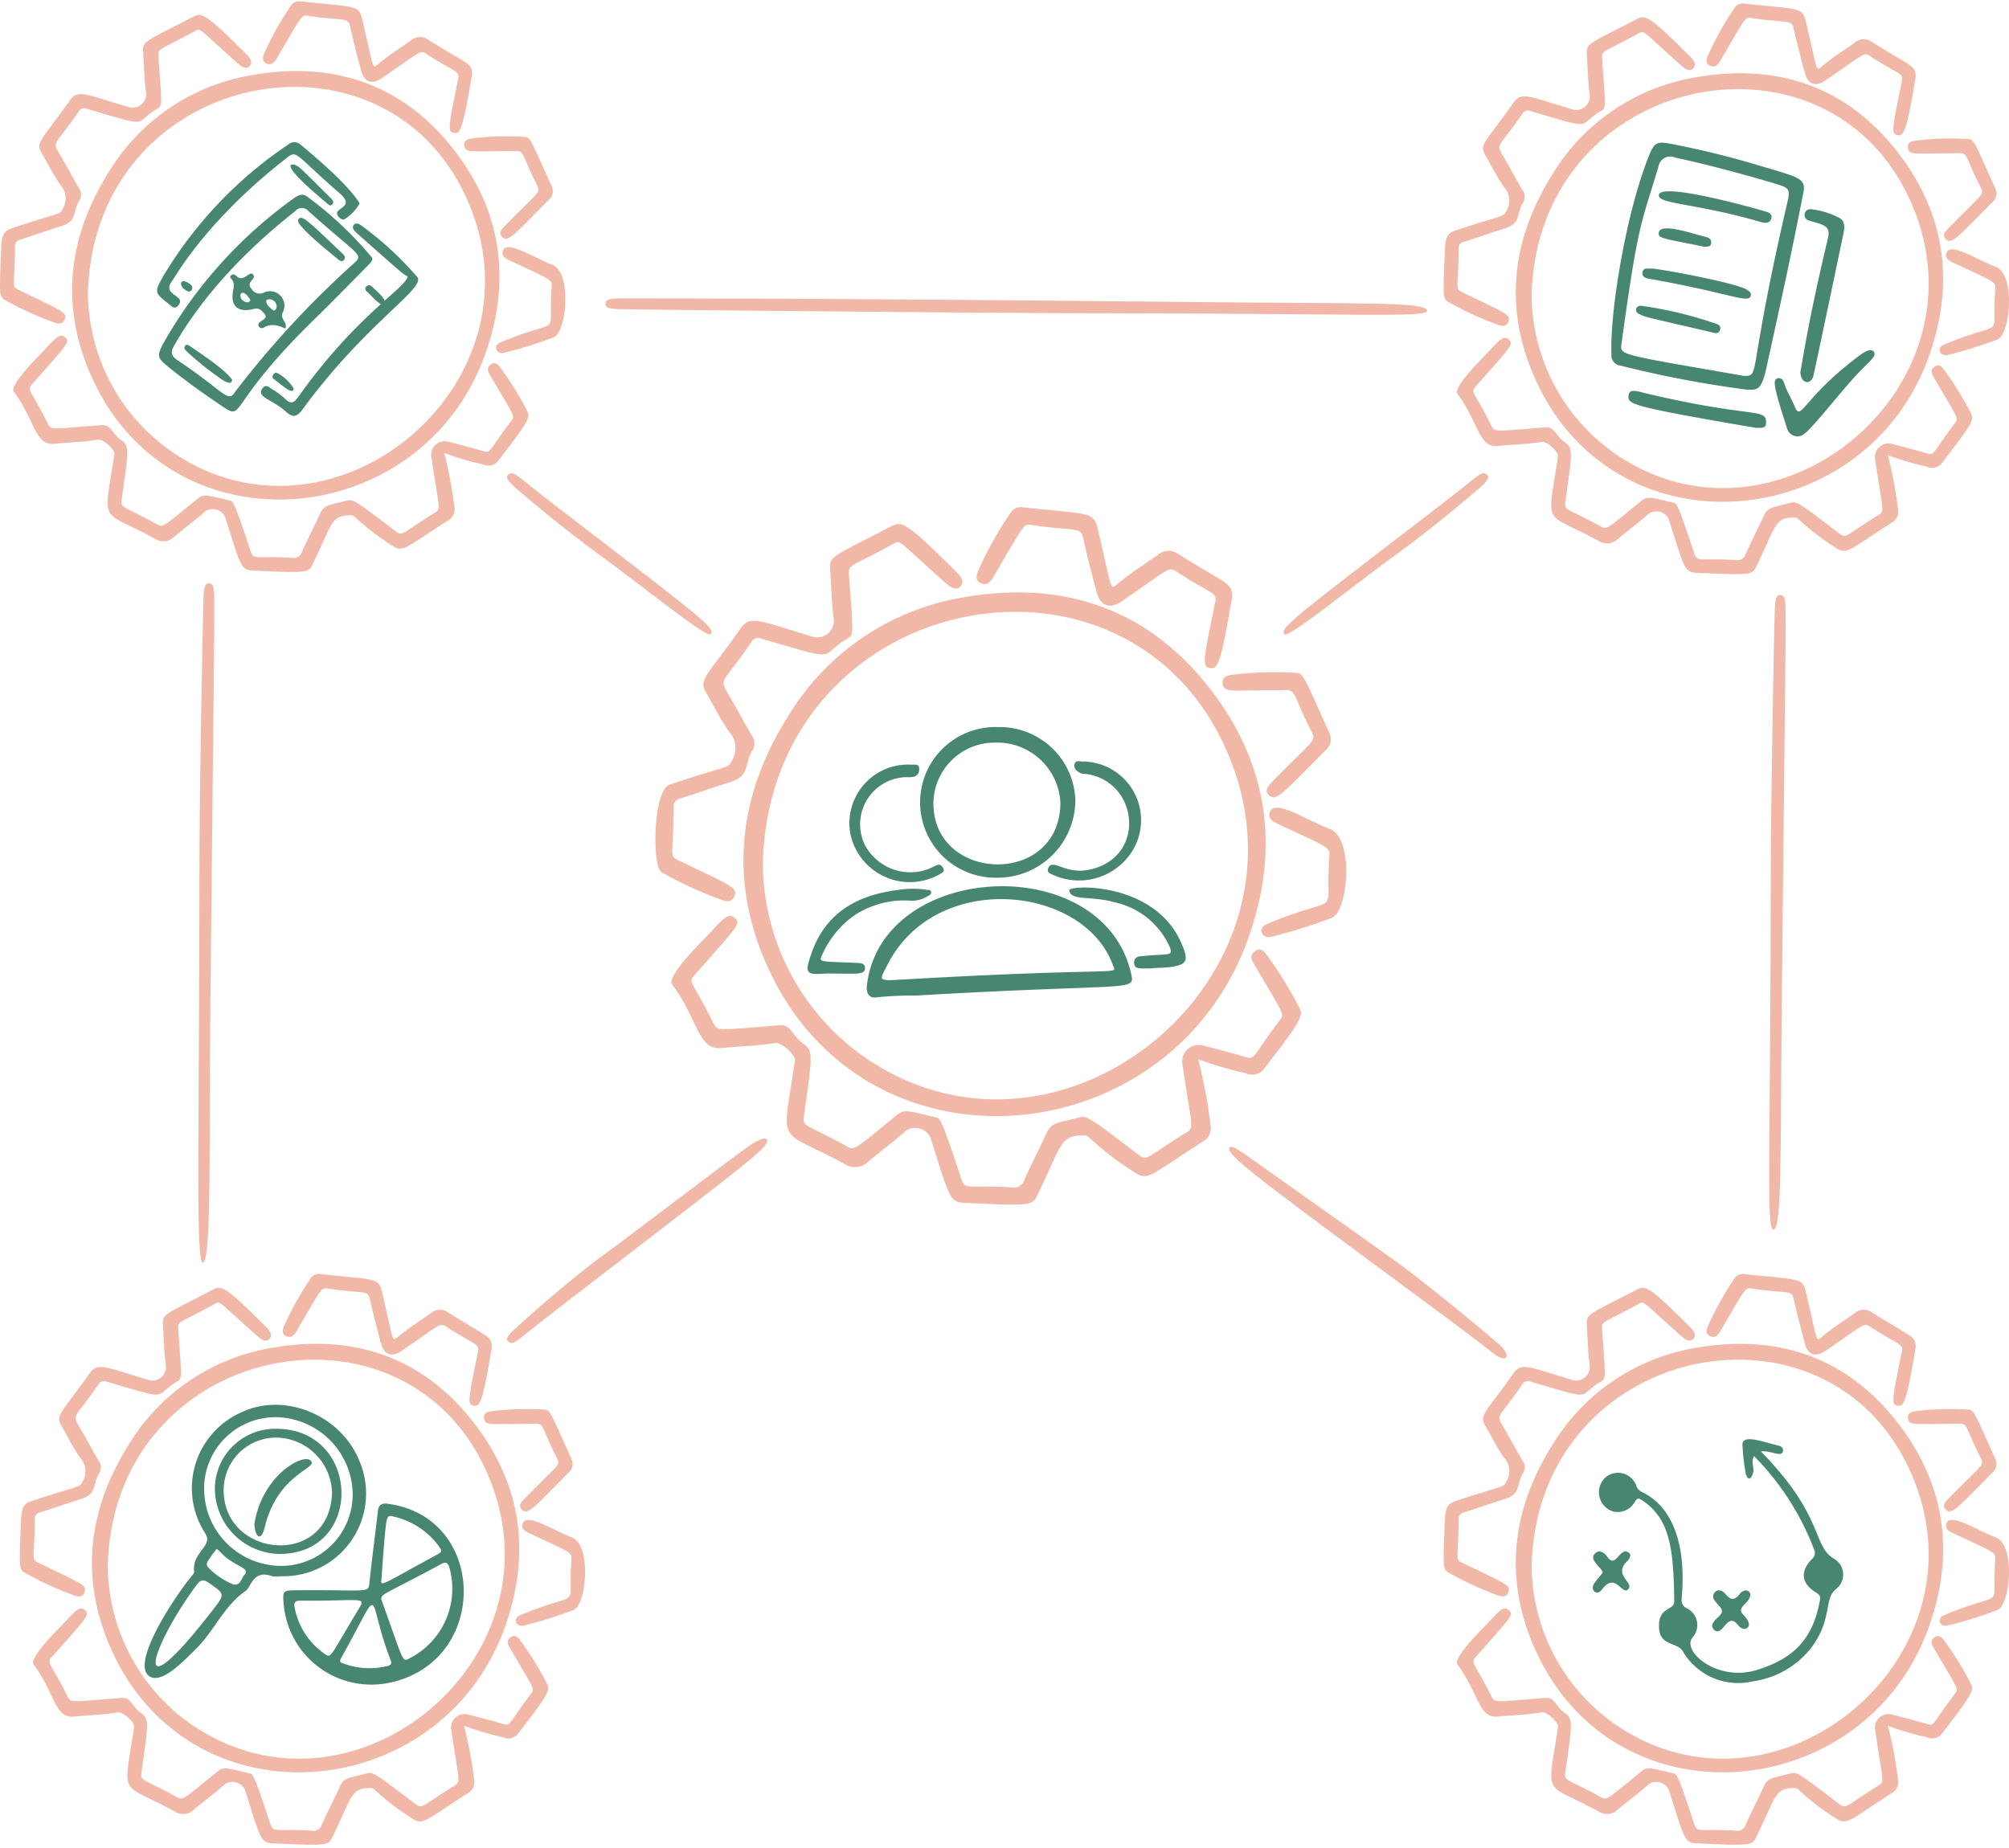 <svg xmlns="http://www.w3.org/2000/svg" width="500" height="460" fill="none" viewBox="0 0 500 460"><path fill="#F1B8A7" d="M382.167 94.52c-7.921-17.504-6.053-34.69 4.031-50.85a51.54 51.54 0 0 1 35.807-24.417c21.217-3.737 38.982 2.833 51.689 20.509 10.832 15.062 12.56 31.764 6.287 49.158-15.852 43.933-77.818 49.78-97.814 5.6Zm-.976-21.02a48.54 48.54 0 0 0 5.584 22.227 48.542 48.542 0 0 0 15.162 17.184c39.309 27.139 91.312-14.865 74.976-59.308-18.697-50.858-94.275-36.922-95.722 19.897Z"/><path fill="#F1B8A7" d="M469.847 113.303a98.785 98.785 0 0 1 2.505 13.276 3.116 3.116 0 0 1-1.465 3.466c-10.942 6.979-11.234 8.25-14.171 6.186a60.772 60.772 0 0 1-8.999-6.91c-.603-.621-1.227-.526-2.05-.466-3.992.264-3.892 2.579-8.597 12.239-.985 2.019-1.371 2.121-14.971 1.471-3.008-.142-3.021-1.636-6.81-13.42a3.453 3.453 0 0 0-2.132-1.727 3.464 3.464 0 0 0-2.718.361c-2.481 2.261-5.213 4.211-7.768 6.368a3.814 3.814 0 0 1-4.818.503c-13.865-7.631-12.823-2.839-10.097-21.052.176-1.171-2.839-3.826-4.024-3.621-3.605.624-7.262.666-10.886 1.04-4.908.505-4.737-5.753-10.11-12.952-1.132-1.516 5.329-8.029 6.392-9.118 3.684-3.782 4.942-5.81 6.41-4.39 1.182 1.145.789 1.437-8.197 11.55-1.508 1.697-.408 1.255 3.821 9.852.818 1.663.789 1.434 13.294.418 2.66-.215 2.524 1.995 4.966 3.706 2.144 1.502 1.905 2.439.155 14.844-.311 2.189.387 1.5 8.81 6.126 1.561.855 1.387.7 9.947-6.237 1.718-1.395 2.005-1.1 8.065.308.979.229 1.14.158 5.263 12.631.79 2.355 1.498 1.071 10.263 1.658a2.197 2.197 0 0 0 2.542-1.511c1.44-3.218 3.074-6.349 4.534-9.557.979-2.15 2.14-2.024 6.679-3.189 1.502-.387 1.921-.135 12.007 7.578 1.874 1.432 1.519.603 9.85-4.56 1.56-.966 1.081-.737-.805-13.534a3.396 3.396 0 0 1 4.434-4.057 237.84 237.84 0 0 1 8.512 2.294c1.813.526 1.232-.116 6.842-7.531 1.011-1.337.834-.974-5.208-11.355-.581-1-.992-1.984.216-2.758 1.208-.773 1.879.232 2.458 1a82.207 82.207 0 0 1 6.531 10.61c.835 1.542.437 2.569-7.41 12.655a3.128 3.128 0 0 1-3.597.653 72.95 72.95 0 0 1-9.663-2.848ZM359.673 61.105c.197-2.168.718-3.126 2.584-3.742 12.584-4.163 11.842-3.202 12.76-5.026a4.977 4.977 0 0 0-.673-5.745c-1.782-2.457-3.108-5.262-4.65-7.894-1.621-2.77-.103-3.094 7.005-13.157 1.952-2.766 3.755-1.579 14.836 1.753a3.401 3.401 0 0 0 4.147-3.445c-.489-3.445-.526-6.915-.763-10.376-.187-2.76.7-2.613 12.565-8.786 2.074-1.08 3.205-.527 13.052 9.284.94.934 1.8 2.02.9 3.018-1.113 1.226-2.597-.324-3.981-1.555-8.634-7.679-8.202-7.932-9.602-7.158-8.6 4.752-9.279 4.158-9.129 6.263.892 12.444 1.029 12.292-.331 13.107-6.2 3.726-1.019 4.821-17.492 0a1.555 1.555 0 0 0-2.05.703c-5.313 7.834-6.578 7.442-5.086 9.928 1.773 2.977 3.397 6.053 5.142 9.04a2.717 2.717 0 0 1 .149 3.102c-1.81 3-.371 5.147-4.578 6.45-3.371 1.052-6.695 2.24-10.055 3.307a1.678 1.678 0 0 0-1.411 1.858c0 9.613-1.01 9.779.879 10.692 11.102 5.355 12.224 5.584 11.481 7.434-.513 1.284-1.628.99-2.576.687a81.37 81.37 0 0 1-12.16-5.59c-1.068-.55-1.316-1.25-1.334-3.281-.039-2.829.295-10.029.371-10.87ZM476.783 19.049c-2.244 13.533-2.934 14.873-4.473 14.591-1.579-.287-1.579-.884 1.016-13.355.452-2.184-.732-1.623-7.879-6.302-1.703-1.116-1.453-.51-11.231 6.092-2.384 1.608-4.26.924-5.021-1.902-.992-3.685-1.937-7.369-2.787-11.095-.526-2.329-1.408-1.223-10.441-2.581-1.698-.263-1.377-.348-7.879 10.723-.624 1.053-1.416 1.676-2.576 1.079-1.084-.558-.813-1.563-.442-2.479a76.563 76.563 0 0 1 6.599-11.815 2.389 2.389 0 0 1 1.042-.93c.435-.199.919-.261 1.387-.18 13.713 1.494 14.473.789 15.352 4.489 2.916 12.273 2.392 12.48 3.979 11.133 2.56-2.173 5.423-3.947 8.144-5.876a3.391 3.391 0 0 1 4.211-.263c10.01 6.32 10.944 5.802 10.999 8.67ZM476.981 38.197c-1.484-.08-1.995-.395-2.131-1.421-.156-1.155.636-1.563 1.579-1.719a68.4 68.4 0 0 1 13.37-.442c1.526.05 1.579.687 6.881 12.49a2.789 2.789 0 0 1-.823 3.216c-8.861 8.917-10.113 10.609-11.579 9.21-.916-.88-.297-1.759.376-2.45 8.684-8.906 9.3-8.503 8.305-10.45-3.913-7.632-3.092-8.618-5.452-8.513-.442.029-9.668.126-10.526.079ZM497.135 84.49a104.607 104.607 0 0 1-12.589 3.919c-1.942.229-2.466-1.89-.813-2.587 16.051-6.77 11.841-.442 12.841-13.805.15-2-.097-1.744-10.718-6.77-1.074-.508-1.887-1.156-1.345-2.427 1.053-2.478 7.369 1.748 12.208 3.616 4.981 1.932 3.602 16.776.416 18.054Z"/><path fill="#488674" d="M434.762 96.985a271.964 271.964 0 0 1-31.427-5.97 2.546 2.546 0 0 1-2.274-2.838c-.434-10.67 3.684-35.438 9.35-49.445 1.316-3.24 1.923-3.581 5.378-2.942a222.78 222.78 0 0 1 22.771 5.634c9.21 2.737 10.952 2.992 10.262 6.518-3.002 15.337-4.642 22.81-9.181 43.575-1.252 5.715-2.289 5.539-4.879 5.468Zm-.623-3.4c4.057-.11.634.153 10.668-43.077.763-3.284.581-3.726-2.566-4.666-8.386-2.507-16.841-4.765-25.396-6.644a2.958 2.958 0 0 0-4.074 2.245c-4.473 14.899-5.044 13.833-9.21 44.103-.395 2.947-.663 2.576 30.578 8.04ZM448.08 92.603c.955-5.263 2.273-14.097 6.876-33.365.789-3.29-1.598-3.34-4.903-4.384a1.447 1.447 0 0 1-.747-.637 1.44 1.44 0 0 1 .329-1.817c.258-.218.584-.337.921-.338a19.15 19.15 0 0 1 7.331 2.26c1.221.67 1.25 2.198.974 3.519-7.392 35.346-7.453 35.275-7.466 35.33-.36 2.676-3.2 2.67-3.315-.568Z"/><path fill="#488674" d="M442.627 94.104c.942 0 1.245.753 1.456 1.4.626 1.93 1.747 3.626 2.494 5.484 1.726 4.295 1.695-1.463 15.589-12.03 1.221-.93 3.276-2.485 4.134-1.459.789.953-.321 1.819-3.158 4.671-4.11 4.134-11.61 13.947-13.994 15.739a2.66 2.66 0 0 1-2.518.607 2.67 2.67 0 0 1-1.847-1.817c-3.682-11.463-3.603-12.234-2.156-12.595ZM437.022 106.503c-32.367-5.526-31.964-5.932-31.682-8.197.205-1.653 2.305-.874 3.926-.487 27.214 6.494 30.438 3.521 30.261 7.539-.071 1.35-1.055 1.095-2.505 1.145ZM438.885 52.498c.945.279 2.437.547 1.908 2.018-.455 1.26-1.713.998-2.808.68-16.162-4.68-25.414-4.366-25.127-6.661.405-3.234 22.859 3.034 26.027 3.963ZM411.384 66.845c6.087.84 21.146 3.8 23.357 5.263.526.353 1.2.719.989 1.492-.563 2.069-4.626-.51-24.801-4.128-.95-.171-2.3-.3-2.161-1.616.163-1.453 1.537-.879 2.616-1.01ZM408.405 76.1a98.173 98.173 0 0 1 18.158 4.31c.702.227 1.902.511 1.531 1.693-.371 1.181-1.35.776-2.189.581-17.631-4.097-16.131-3.684-17.894-4.489-1.332-.592-1.024-2.079.394-2.095ZM424.241 61.437c-10.392-2.145-11.681-2.04-11.394-3.587.458-2.455 8.31.29 11.649 1.116.758.187 1.532.576 1.377 1.61-.156 1.035-1.045.714-1.632.861Z"/><path fill="#F1B8A7" d="M191.045 240.689c-9.681-21.389-7.407-42.385 4.927-62.137a63.002 63.002 0 0 1 43.756-29.852c25.928-4.565 47.629 3.463 63.155 25.065 13.234 18.42 15.349 38.822 7.684 60.071-19.362 53.701-95.096 60.84-119.522 6.853Zm-1.2-25.676a59.28 59.28 0 0 0 25.355 48.156c48.043 33.157 111.587-18.157 91.625-72.476-22.849-62.152-115.211-45.119-116.98 24.32Z"/><path fill="#F1B8A7" d="M298.186 263.647a120.743 120.743 0 0 1 3.056 16.217 3.809 3.809 0 0 1-1.79 4.234c-13.378 8.513-13.728 10.084-17.315 7.563a73.646 73.646 0 0 1-10.997-8.447c-.734-.758-1.497-.634-2.502-.568-4.876.315-4.768 3.157-10.505 14.957-1.2 2.471-1.682 2.595-18.294 1.797-3.671-.176-3.684-2-8.326-16.386a4.25 4.25 0 0 0-1.084-1.326 4.267 4.267 0 0 0-1.52-.787 4.258 4.258 0 0 0-1.707-.121 4.199 4.199 0 0 0-1.615.566c-3.027 2.763-6.366 5.142-9.492 7.784a4.654 4.654 0 0 1-2.836 1.36 4.662 4.662 0 0 1-3.056-.747c-16.936-9.329-15.668-3.468-12.339-25.712.213-1.432-3.473-4.679-4.921-4.429-4.407.76-8.873.813-13.307 1.266-6.002.615-5.789-7.024-12.368-15.834-1.384-1.842 6.51-9.807 7.81-11.144 4.503-4.627 6.053-7.106 7.839-5.359 1.442 1.396.958 1.756-10.018 14.116-1.842 2.074-.497 1.537 4.666 12.042 1.003 2.034.974 1.758 16.249.526 3.25-.263 3.079 2.437 6.053 4.526 2.631 1.842 2.326 2.982.194 18.139-.376 2.671.474 1.842 10.776 7.487 1.905 1.052 1.695.868 12.15-7.632 2.105-1.707 2.452-1.357 9.857.382 1.195.279 1.403.187 6.434 15.423.953 2.881 1.842 1.316 12.529 2.029a2.695 2.695 0 0 0 3.113-1.842c1.768-3.929 3.755-7.763 5.544-11.681 1.2-2.632 2.613-2.476 8.158-3.9 1.842-.471 2.35-.163 14.678 9.26 2.292 1.755 1.842.726 12.034-5.571 1.908-1.179 1.316-.902-.989-16.536a4.145 4.145 0 0 1 .034-2.226 4.145 4.145 0 0 1 5.384-2.732c3.481.877 6.955 1.795 10.405 2.808 2.215.65 1.505-.147 8.352-9.21 1.237-1.637 1.039-1.2-6.363-13.876-.713-1.221-1.211-2.426.263-3.368 1.474-.942 2.289.263 3.003 1.216a99.98 99.98 0 0 1 7.976 12.962c1.021 1.882.544 3.142-9.05 15.463a3.826 3.826 0 0 1-4.4.789 89.31 89.31 0 0 1-11.763-3.478ZM166.689 195.288c15.375-5.087 14.473-3.913 15.594-6.142a6.074 6.074 0 0 0-.824-7.021c-2.176-3.007-3.797-6.418-5.681-9.641-1.979-3.384-.129-3.782 8.563-16.076 2.386-3.379 4.586-1.918 18.133 2.145a4.167 4.167 0 0 0 3.57-.858 4.15 4.15 0 0 0 1.498-3.353c-.597-4.21-.647-8.452-.934-12.681-.229-3.373.861-3.178 15.357-10.736 2.534-1.316 3.921-.637 15.95 11.344 1.15 1.145 2.215 2.466 1.11 3.684-1.36 1.498-3.158-.394-4.863-1.897-10.565-9.376-10.023-9.694-11.731-8.75-10.507 5.808-11.339 5.079-11.152 7.65 1.108 15.21 1.26 15.02-.403 16.015-7.581 4.542-1.239 5.866-21.378 0a1.902 1.902 0 0 0-2.505.861c-6.479 9.583-8.026 9.094-6.213 12.131 2.174 3.636 4.15 7.386 6.287 11.052a3.309 3.309 0 0 1 .181 3.792c-2.205 3.665-.452 6.292-5.594 7.894-4.118 1.276-8.179 2.729-12.289 4.042a2.051 2.051 0 0 0-1.726 2.266c0 11.755-1.234 11.955 1.073 13.07 13.56 6.555 14.939 6.826 14.031 9.087-.629 1.565-1.989 1.21-3.157.837a101.039 101.039 0 0 1-14.871-6.842c-2.526-1.308-2.218-20.486 1.974-21.873ZM306.659 148.464c-2.742 16.541-3.582 18.17-5.479 17.828-1.95-.353-1.913-1.082 1.245-16.315.552-2.669-.89-1.987-9.626-7.705-2.076-1.361-1.776-.627-13.731 7.447-2.913 1.966-5.202 1.126-6.131-2.329-1.211-4.5-2.369-9.015-3.4-13.56-.648-2.847-1.726-1.481-12.765-3.158-2.074-.313-1.711-.437-9.624 13.108-.76 1.3-1.726 2.052-3.158 1.315-1.315-.679-.999-1.9-.547-3.023a92.508 92.508 0 0 1 8.066-14.434 2.888 2.888 0 0 1 2.968-1.36c16.762 1.808 17.686.958 18.765 5.484 3.573 14.999 2.923 15.262 4.858 13.61 3.128-2.653 6.623-4.803 9.957-7.182a4.151 4.151 0 0 1 5.142-.318c12.26 7.715 13.394 7.087 13.46 10.592ZM313.52 171.856c-7.213 0-8.929.497-9.226-1.713-.189-1.416.79-1.913 1.924-2.105a83.462 83.462 0 0 1 16.336-.545c1.863.061 1.944.84 8.421 15.263a3.427 3.427 0 0 1-1.008 3.931c-10.831 10.894-12.355 12.968-14.131 11.263-1.121-1.077-.366-2.145.46-2.995 10.592-10.907 11.366-10.389 10.145-12.77-4.784-9.337-3.777-10.526-6.663-10.41-3.074.123-6.258-.069-6.258.081ZM331.527 228.443a128.688 128.688 0 0 1-15.381 4.796c-2.369.281-3.013-2.311-.995-3.158 19.626-8.28 14.507-.543 15.694-16.869.179-2.444-.116-2.144-13.097-8.276-1.315-.618-2.3-1.416-1.639-2.963 1.289-3.026 8.994 2.129 14.915 4.41 6.087 2.345 4.439 20.468.503 22.06Z"/><path fill="#488674" d="M227.826 247.82a79.004 79.004 0 0 0-9.568.426c-1.842.331-2.755-.863-2.505-2.968 3.67-31.121 58.984-33.642 65.786-2.798.969 4.445.292 2.177-53.713 5.34Zm49.135-7.608c-7.211-19.913-44.343-23.852-56.251.263-1.516 3.074-2.497 3.718 2.324 3.439 57.784-3.355 54.924-.952 53.927-3.702Z"/><path fill="#488674" d="M248.346 180.982a18.85 18.85 0 0 1 19.294 18.094 19.358 19.358 0 0 1-5.779 13.832 19.368 19.368 0 0 1-13.917 5.567 18.76 18.76 0 0 1-13.457-5.493 18.763 18.763 0 0 1-5.489-13.459 18.751 18.751 0 0 1 19.348-18.541Zm15.568 18.868a15.75 15.75 0 0 0-16.218-15 15.262 15.262 0 0 0-15.391 15c-.095 19.92 31.485 20.896 31.609 0Z"/><path fill="#488674" d="M261.989 217.733c-.642-.292-1.492-.574-1.15-1.518 1.008-2.777 3.992 1.415 9.902.331 14.618-2.681 12.895-21.975-.408-23.894a4.663 4.663 0 0 1-1.278-.139c-.94-.442-1.842-1.111-1.632-2.261.205-1.065 1.289-.723 2.013-.692a14.6 14.6 0 0 1 7.487 2.09 14.566 14.566 0 0 1 5.349 5.635 14.592 14.592 0 0 1-.731 14.964 15.683 15.683 0 0 1-19.552 5.484ZM205.553 242.324c-5 .397-5.287-.034-3.705-4.716 3.476-10.289 11.283-14.765 21.472-16.052a22.445 22.445 0 0 1 7.292-.071c.398.079.958-.079 1.105.437.174.605-.371.924-.789 1.121a7.329 7.329 0 0 1-4.008 1.166c-4.902-.393-9.8.807-13.965 3.421a23.579 23.579 0 0 0-8.447 10.32c-.908 1.714.403 1.316 8.823 1.743.879.042 1.94.086 1.955 1.199.029 1.903-1.855 1.432-9.733 1.432ZM226.649 190.323c.74.166 2.155-.479 2.121 1.118-.031 1.558-1.034 2.084-2.631 2.011a11.737 11.737 0 0 0-10.894 16.857 12.8 12.8 0 0 0 15.609 6.076c2.313-.884 2.971-1.908 3.898-.277.481.845-.264 1.127-.79 1.458a15.116 15.116 0 0 1-13.532.768 15.122 15.122 0 0 1-8.714-10.38 14.614 14.614 0 0 1 3.142-12.478 14.614 14.614 0 0 1 11.791-5.153ZM286.923 241.041c-3.158 0-4.518.332-4.671-1.278a1.506 1.506 0 0 1 .058-.65c.066-.208.176-.4.321-.564.147-.163.329-.294.529-.381.203-.087.421-.129.639-.124 7.047-.789 8.405.192 7.253-2.481a19.562 19.562 0 0 0-5.587-7.148 19.52 19.52 0 0 0-8.21-3.855c-5.684-1.621-10.865-.242-11.147-2.952-.137-1.342 21.331-2.285 27.941 13.236 1.716 4.024 1.703 5.303-2.824 5.866-2.107.26-4.291.192-4.302.331Z"/><path fill="#F1B8A7" d="M382.167 410.79c-7.92-17.502-6.052-34.688 4.032-50.851a51.547 51.547 0 0 1 35.806-24.417c21.218-3.737 38.983 2.834 51.69 20.509 10.831 15.066 12.56 31.765 6.287 49.159-15.852 43.919-77.818 49.763-97.815 5.6Zm-.976-21.021a48.545 48.545 0 0 0 20.747 39.42c39.308 27.135 91.311-14.868 74.975-59.308-18.696-50.88-94.275-36.943-95.722 19.875v.013Z"/><path fill="#F1B8A7" d="M469.846 429.564a98.772 98.772 0 0 1 2.505 13.273 3.12 3.12 0 0 1-1.465 3.466c-10.942 6.979-11.234 8.25-14.171 6.186a60.84 60.84 0 0 1-8.999-6.91c-.603-.621-1.227-.526-2.05-.466-3.992.264-3.892 2.579-8.597 12.242-.985 2.018-1.371 2.118-14.971 1.468-3.008-.142-3.021-1.634-6.81-13.42a3.472 3.472 0 0 0-4.85-1.366c-2.481 2.261-5.213 4.211-7.768 6.368a3.815 3.815 0 0 1-2.318 1.116 3.816 3.816 0 0 1-2.5-.613c-13.865-7.631-12.823-2.839-10.097-21.052.176-1.171-2.839-3.826-4.024-3.621-3.605.624-7.262.666-10.886 1.053-4.908.508-4.737-5.752-10.11-12.952-1.132-1.516 5.329-8.029 6.392-9.116 3.684-3.784 4.942-5.812 6.41-4.389 1.182 1.142.79 1.434-8.197 11.547-1.508 1.697-.408 1.255 3.821 9.852.818 1.663.789 1.434 13.294.421 2.661-.215 2.524 1.992 4.966 3.703 2.144 1.502 1.905 2.439.155 14.844-.311 2.189.387 1.5 8.81 6.126 1.561.855 1.387.7 9.947-6.237 1.718-1.394 2.005-1.1 8.065.311.979.226 1.14.155 5.263 12.631.79 2.368 1.498 1.071 10.263 1.658a2.194 2.194 0 0 0 2.542-1.508c1.44-3.221 3.074-6.352 4.534-9.56.979-2.15 2.14-2.021 6.679-3.19 1.502-.386 1.921-.134 12.007 7.579 1.874 1.434 1.519.603 9.85-4.56 1.56-.966 1.081-.737-.805-13.534a3.392 3.392 0 0 1 2.615-4.192 3.402 3.402 0 0 1 1.819.134c2.847.721 5.694 1.471 8.512 2.295 1.813.526 1.232-.116 6.842-7.529 1.011-1.339.834-.976-5.208-11.354-.581-1-.992-1.987.216-2.761 1.208-.773 1.879.234 2.458 1a82.278 82.278 0 0 1 6.531 10.61c.835 1.542.437 2.569-7.41 12.655a3.109 3.109 0 0 1-1.692.908 3.11 3.11 0 0 1-1.905-.255 72.632 72.632 0 0 1-9.663-2.861ZM359.672 377.371c.197-2.168.719-3.123 2.584-3.742 12.584-4.163 11.842-3.2 12.76-5.026a4.974 4.974 0 0 0-.673-5.742c-1.782-2.46-3.108-5.263-4.65-7.894-1.621-2.771-.103-3.095 7.005-13.157 1.952-2.763 3.755-1.579 14.836 1.752a3.389 3.389 0 0 0 2.921-.7c.402-.334.721-.755.934-1.229.211-.476.313-.994.292-1.515-.489-3.445-.526-6.916-.763-10.376-.187-2.761.7-2.613 12.565-8.787 2.074-1.076 3.205-.526 13.052 9.284.94.934 1.8 2.024.9 3.018-1.113 1.227-2.597-.323-3.981-1.555-8.634-7.679-8.202-7.931-9.602-7.157-8.6 4.752-9.279 4.157-9.129 6.262.892 12.445 1.029 12.292-.331 13.108-6.2 3.726-1.019 4.821-17.492 0a1.555 1.555 0 0 0-1.166-.063c-.384.131-.7.405-.884.765-5.313 7.837-6.578 7.442-5.086 9.929 1.773 2.976 3.397 6.052 5.142 9.039.339.439.536.974.563 1.529a2.688 2.688 0 0 1-.413 1.573c-1.811 3-.372 5.148-4.579 6.453-3.371 1.052-6.695 2.237-10.055 3.305a1.68 1.68 0 0 0-1.411 1.858c0 9.612-1.01 9.778.879 10.691 11.103 5.355 12.224 5.584 11.481 7.434-.513 1.284-1.628.992-2.576.687a81.199 81.199 0 0 1-12.16-5.589c-1.068-.55-1.316-1.25-1.334-3.282-.039-2.839.295-10.039.371-10.873ZM476.784 335.306c-2.245 13.534-2.934 14.873-4.474 14.592-1.579-.287-1.579-.884 1.016-13.355.453-2.184-.732-1.621-7.879-6.315-1.702-1.116-1.452-.511-11.231 6.091-2.384 1.608-4.26.924-5.02-1.902-.993-3.684-1.937-7.368-2.787-11.094-.527-2.329-1.408-1.224-10.442-2.582-1.697-.263-1.376-.347-7.879 10.723-.623 1.053-1.415 1.677-2.576 1.079-1.084-.558-.813-1.563-.442-2.478a76.599 76.599 0 0 1 6.6-11.816 2.374 2.374 0 0 1 2.429-1.11c13.712 1.494 14.473.789 15.352 4.489 2.915 12.273 2.392 12.481 3.979 11.134 2.56-2.174 5.423-3.932 8.144-5.876a3.393 3.393 0 0 1 2.06-.863 3.383 3.383 0 0 1 2.15.6c10.01 6.333 10.945 5.815 11 8.683ZM476.98 354.454c-1.484-.079-1.995-.395-2.131-1.419-.156-1.158.636-1.566 1.579-1.721a68.455 68.455 0 0 1 13.37-.442c1.526.05 1.579.687 6.881 12.489a2.77 2.77 0 0 1 .119 1.745 2.782 2.782 0 0 1-.942 1.473c-8.861 8.916-10.113 10.608-11.579 9.21-.916-.878-.297-1.757.376-2.449 8.684-8.905 9.3-8.503 8.305-10.45-3.913-7.631-3.092-8.618-5.452-8.513-.442.027-9.668.124-10.526.077ZM497.135 400.759a104.854 104.854 0 0 1-12.589 3.921c-1.942.226-2.466-1.892-.813-2.589 16.051-6.769 11.841-.443 12.841-13.803.15-2.002-.097-1.744-10.718-6.773-1.074-.508-1.887-1.155-1.345-2.426 1.053-2.476 7.369 1.747 12.208 3.616 4.981 1.92 3.602 16.77.416 18.054Z"/><path fill="#488674" d="M435.63 397.107c-.411 2.205-3.64 3.002-1.727 4.857.679.661 1.963 2.3 1.069 3.134-.998.929-2.013-.076-2.698-.884-2.442-2.865-3.544 3.4-5.639 1.5-1.25-1.134.095-2.368 1.021-3.213 2.087-1.905.019-2.526-1.052-4.313a1.507 1.507 0 0 1 2.265-1.944c1.1.842 2.045 3.181 4.169.457.921-1.173 2.563-1.102 2.592.406Z"/><path fill="#488674" d="M456.658 388.121c-5.776-3.21-2.321-10.444-18.392-26.801 2.229-.448 5.137 1.618 5.479-.105.139-.703-.332-1.193-1.074-1.366-3.965-.926-9.497-3.179-8.983.171.123 2.31.394 4.608.807 6.881.39 1.232 1.142 1.842 1.787-.187.429-1.35-.608-2.781.263-4.273a66.853 66.853 0 0 1 14.95 23.257c.184.381.236.813.152 1.229-.081.413-.3.792-.615 1.071-3.119 3.173-2.753 6.155.965 8.42.703.432 1.124.853.979 1.692-1.71 10.029-6.776 14.818-15.754 17.581-10 3.074-18.973-4.921-15.894-8.189a4.648 4.648 0 0 0 .252-5.665 4.64 4.64 0 0 0-1.492-1.361c-1.616-.721-1.634-1.724-1.521-3.058.874-10.086-.816-21.659-9.944-26.051a2.59 2.59 0 0 1-.903-.684 2.586 2.586 0 0 1-.529-1.003 4.888 4.888 0 0 0-1.273-1.832 4.877 4.877 0 0 0-1.958-1.065 4.852 4.852 0 0 0-4.255.852 5.018 5.018 0 0 0-1.492 2.19 4.988 4.988 0 0 0-.166 2.642c.184.879.6 1.694 1.208 2.358a4.98 4.98 0 0 0 2.242 1.407 4.804 4.804 0 0 0 5.339-2.368c.682-1.095 1.034-.968 1.913-.382 7 4.666 7.76 12.384 7.939 25.131.034 2.368-4.015 1.2-3.792 6.489.198 4.679 4.39 3.595 5.845 5.805a15.99 15.99 0 0 0 7.513 6.718 15.99 15.99 0 0 0 10.039.884 22.367 22.367 0 0 0 14.694-8.612c5.152-7.158 2.873-11.96 6.015-14.402a4.533 4.533 0 0 0 1.316-1.679c.3-.658.44-1.374.405-2.095a4.568 4.568 0 0 0-.597-2.05 4.557 4.557 0 0 0-1.468-1.55Z"/><path fill="#488674" d="M405.696 387.444a.798.798 0 0 0-.313-.95c-2.303-1.679-3.208 4.192-5.358 1.023-.647-.957-1.842-1.842-2.923-.947-1.974 1.626 1.579 3.56 1.792 4.91-.692.85-1.45 1.708-2.105 2.632-1.174 1.639.613 3.244 1.842 1.613 3.439-4.603 4.952 1.36 6.51-.066 1.558-1.426-2.337-3-1.232-5.608.548-1.299 1.466-1.431 1.787-2.607Z"/><path fill="#F1B8A7" d="M27.795 410.793c-7.923-17.501-6.052-34.688 4.032-50.85a51.542 51.542 0 0 1 35.803-24.431c21.218-3.736 38.98 2.835 51.69 20.51 10.832 15.065 12.56 31.765 6.284 49.159-15.846 43.932-77.812 49.776-97.809 5.612Zm-.979-21.02a48.541 48.541 0 0 0 20.75 39.42c39.308 27.135 91.311-14.868 74.973-59.308-18.697-50.88-94.275-36.943-95.722 19.875v.013Z"/><path fill="#F1B8A7" d="M115.472 429.565a99.087 99.087 0 0 1 2.505 13.273 3.118 3.118 0 0 1-1.465 3.465c-10.942 6.979-11.234 8.25-14.168 6.187a60.411 60.411 0 0 1-9-6.91c-.602-.621-1.229-.527-2.052-.466-3.99.263-3.892 2.579-8.595 12.242-.984 2.018-1.374 2.118-14.973 1.468-3.005-.142-3.018-1.634-6.81-13.421a3.475 3.475 0 0 0-.886-1.084 3.48 3.48 0 0 0-2.64-.742 3.478 3.478 0 0 0-1.321.461c-2.484 2.26-5.213 4.21-7.768 6.368a3.827 3.827 0 0 1-2.32 1.116 3.819 3.819 0 0 1-2.501-.614c-13.865-7.631-12.823-2.839-10.095-21.051.177-1.171-2.842-3.826-4.023-3.621-3.605.623-7.265.666-10.886 1.052-4.908.508-4.737-5.752-10.11-12.952-1.135-1.515 5.328-8.028 6.389-9.115 3.684-3.784 4.944-5.813 6.413-4.389 1.178 1.142.789 1.434-8.197 11.547-1.51 1.697-.411 1.255 3.818 9.852.818 1.663.79 1.434 13.297.421 2.657-.216 2.52 1.992 4.963 3.702 2.147 1.503 1.905 2.44.155 14.844-.308 2.19.39 1.5 8.813 6.126 1.557.856 1.386.7 9.944-6.236 1.72-1.395 2.005-1.1 8.065.31.98.227 1.142.156 5.263 12.631.79 2.369 1.5 1.071 10.263 1.658a2.2 2.2 0 0 0 2.545-1.508c1.44-3.221 3.073-6.352 4.531-9.56.979-2.15 2.142-2.021 6.679-3.189 1.505-.387 1.92-.134 12.007 7.579 1.874 1.434 1.518.602 9.852-4.561 1.561-.966 1.082-.737-.808-13.533a3.402 3.402 0 0 1 .993-3.366 3.388 3.388 0 0 1 1.625-.824 3.392 3.392 0 0 1 1.816.132c2.848.721 5.695 1.471 8.516 2.294 1.813.527 1.231-.115 6.842-7.528 1.013-1.34.836-.976-5.208-11.355-.582-1-.989-1.987.216-2.76 1.205-.774 1.879.234 2.46 1a81.95 81.95 0 0 1 6.529 10.61c.837 1.542.439 2.568-7.408 12.654a3.11 3.11 0 0 1-1.694.908 3.109 3.109 0 0 1-1.906-.255 72.744 72.744 0 0 1-9.665-2.86ZM5.3 377.375c.198-2.169.719-3.124 2.585-3.742 12.58-4.163 11.841-3.2 12.76-5.026a4.972 4.972 0 0 0-.677-5.742c-1.781-2.461-3.105-5.263-4.65-7.895-1.618-2.771-.1-3.094 7.006-13.157 1.952-2.763 3.755-1.579 14.838 1.753a3.403 3.403 0 0 0 4.148-3.445c-.492-3.445-.527-6.916-.764-10.376-.186-2.76.7-2.613 12.566-8.786 2.073-1.077 3.205-.527 13.052 9.283.94.935 1.8 2.024.897 3.019-1.11 1.226-2.595-.324-3.979-1.555-8.636-7.679-8.205-7.932-9.602-7.158-8.6 4.752-9.278 4.158-9.128 6.263.892 12.444 1.029 12.291-.332 13.107-6.2 3.726-1.021 4.821-17.491 0a1.56 1.56 0 0 0-2.053.703c-5.313 7.836-6.578 7.442-5.084 9.928 1.774 2.976 3.395 6.053 5.14 9.039a2.697 2.697 0 0 1 .15 3.103c-1.808 3-.369 5.147-4.577 6.452-3.373 1.053-6.697 2.237-10.057 3.305a1.674 1.674 0 0 0-1.408 1.858c0 9.613-1.013 9.779.879 10.692 11.1 5.355 12.223 5.584 11.481 7.434-.526 1.284-1.631.992-2.576.687a81.406 81.406 0 0 1-12.163-5.59c-1.053-.55-1.303-1.25-1.331-3.281-.04-2.84.292-10.039.37-10.873ZM122.412 335.309c-2.244 13.534-2.934 14.873-4.473 14.592-1.579-.287-1.579-.885 1.018-13.355.453-2.184-.734-1.621-7.878-6.316-1.703-1.115-1.455-.51-11.234 6.092-2.381 1.608-4.258.924-5.018-1.902-.992-3.684-1.937-7.368-2.787-11.095-.526-2.328-1.41-1.223-10.444-2.581-1.698-.263-1.376-.347-7.876 10.723-.624 1.053-1.416 1.676-2.576 1.079-1.085-.558-.816-1.563-.445-2.479a76.153 76.153 0 0 1 6.602-11.815 2.357 2.357 0 0 1 1.042-.929c.433-.197.915-.26 1.385-.182 13.715 1.495 14.473.79 15.351 4.49 2.919 12.273 2.395 12.481 3.982 11.133 2.558-2.173 5.421-3.931 8.142-5.876a3.398 3.398 0 0 1 4.21-.263c10.01 6.334 10.952 5.816 10.999 8.684ZM122.61 354.457c-1.487-.079-1.995-.395-2.131-1.419-.156-1.157.634-1.565 1.578-1.721a68.465 68.465 0 0 1 13.371-.442c1.526.05 1.579.687 6.884 12.489a2.8 2.8 0 0 1 .117 1.748 2.783 2.783 0 0 1-.946 1.473c-8.863 8.916-10.115 10.608-11.579 9.21-.918-.879-.299-1.758.377-2.45 8.684-8.904 9.299-8.502 8.302-10.449-3.91-7.631-3.089-8.618-5.45-8.513-.439.024-9.665.121-10.523.074ZM142.761 400.762a105.016 105.016 0 0 1-12.587 3.921c-1.942.226-2.465-1.892-.812-2.589 16.051-6.768 11.854-.442 12.841-13.802.147-2.003-.097-1.745-10.72-6.774-1.072-.508-1.885-1.155-1.343-2.426 1.053-2.476 7.369 1.747 12.208 3.616 4.979 1.921 3.599 16.77.413 18.054Z"/><path fill="#488674" d="M89.307 363.332c-4.686-11.184-18.536-16.805-29.122-11.823a20.64 20.64 0 0 0-11.567 13.025 20.63 20.63 0 0 0 2.523 17.237c1.913 3.157-3.456 4.644-2.819 9.473.042.331-.366.763-.637 1.089-3.947 4.737-15.291 21.66-10.526 24.904 3.085 2.106 8.637-3.902 11.405-6.578 4.68-4.513 7.121-10.942 12.65-14.715 1.2-.819 1.813-5.316 6.423-3.626a7.38 7.38 0 0 0 2.368.036 20.603 20.603 0 0 0 19.302-29.022ZM53.13 400.53c-20.957 27.12-16.015 9.953-4.163-6.052.882-1.189 1.61-1.45 2.981-.492 3.987 2.781 4.103 2.76 1.182 6.544Zm7.718-8.518c-.863.934-1.066 3.042-3.053 2.261a18.34 18.34 0 0 1-5.815-3.947c-1.1-1.053-.332-1.677 1.913-4.779.29.197.565.416.824.652 3.439 3.829 7.823 3.984 6.131 5.816v-.003Zm8.852-2.239a19.21 19.21 0 0 1-18.896-19.233 17.764 17.764 0 0 1 17.783-17.779 19.404 19.404 0 0 1 13.289 5.471 19.404 19.404 0 0 1 5.884 13.11 17.793 17.793 0 0 1-18.06 18.434v-.003Z"/><path fill="#488674" d="M96.48 374.308c-1.509-.2-2.261.264-2.438 1.863-.66 5.916-1.478 11.808-2.089 17.729-.29 2.802-.029 1.781-18.007 1.944-3.637.035-3.637.045-3.31 3.761a21.892 21.892 0 0 0 25.909 19.333c25.294-4.881 25.046-41.301-.066-44.63Zm-.288 4.419c.308-1.579.724-1.482 1.742-1.229a19.268 19.268 0 0 1 11.51 7.684c.59.834.408 1.21-.4 1.647-13.473 7.284-14.457 8.352-14.123 6.431.048-.263.78-12.01 1.271-14.533Zm-15.28 33.025a18.028 18.028 0 0 1-5-5.121 18.023 18.023 0 0 1-2.608-6.666c-.245-1.168.345-1.542 1.42-1.531 13.805.134 16.387-.985 14.94 1.407-7.64 12.637-7.174 12.974-8.753 11.911Zm15.22 3.023c-3.44.792-7.033.587-10.36-.592-.613-.232-1.526-.263-.898-1.405 10.921-19.502 5.955-15.892 12.408.608.392 1.008-.442 1.25-1.15 1.389Zm5.865-2.039c-1.994 1.11-1.447 1.01-6.9-14.066-.728-2.018-.31-1.184 14.737-9.375 1.216-.664 1.687-.211 2.005.894a19.392 19.392 0 0 1-9.842 22.547ZM68.903 355.654a14.981 14.981 0 0 0-10.836 4.198 14.99 14.99 0 0 0-4.587 10.676 16.343 16.343 0 0 0 15.91 16.273c21.246.192 20.498-31.004-.487-31.147ZM55.669 370.82a13.072 13.072 0 0 1 1.061-5.074 13.05 13.05 0 0 1 12.438-7.892 14.104 14.104 0 0 1 9.41 4.171 14.099 14.099 0 0 1 4.063 9.458c-.5 18.896-27.098 16.417-26.972-.663Z"/><path fill="#488674" d="M63.304 379.392c.242 3.558 1.763 4.25 2.581.789 2.932-12.452 12.105-14.531 11.705-16.139-.784-3.126-12.329 2.519-14.286 15.35Z"/><path fill="#F1B8A7" d="M22.869 93.96c-7.921-17.504-6.053-34.69 4.03-50.85A51.546 51.546 0 0 1 62.707 18.7c21.218-3.736 38.983 2.835 51.69 20.51 10.831 15.063 12.56 31.765 6.287 49.156-15.852 43.93-77.818 49.774-97.815 5.594Zm-.98-21.02a48.538 48.538 0 0 0 20.742 39.42c39.317 27.138 91.312-14.865 74.997-59.308C98.915 2.188 23.34 16.124 21.89 72.942v-.002Z"/><path fill="#F1B8A7" d="M110.549 112.75a99.24 99.24 0 0 1 2.503 13.273 3.115 3.115 0 0 1-1.463 3.468c-10.942 6.976-11.237 8.25-14.17 6.187a60.31 60.31 0 0 1-9-6.913c-.603-.618-1.227-.526-2.05-.463-3.992.263-3.892 2.579-8.597 12.239-.984 2.018-1.371 2.121-14.97 1.471-3.008-.142-3.021-1.637-6.813-13.42a3.466 3.466 0 0 0-4.848-1.364c-2.481 2.261-5.213 4.211-7.768 6.369a3.818 3.818 0 0 1-4.82.502c-13.863-7.631-12.821-2.839-10.095-21.052.176-1.171-2.842-3.826-4.023-3.62-3.605.623-7.266.665-10.887 1.039-4.907.505-4.736-5.752-10.11-12.952-1.134-1.516 5.329-8.029 6.39-9.118 3.683-3.782 4.944-5.81 6.412-4.39 1.182 1.145.79 1.437-8.197 11.55-1.508 1.697-.408 1.255 3.821 9.852.818 1.663.79 1.434 13.294.419 2.66-.216 2.521 1.994 4.966 3.705 2.145 1.502 1.905 2.439.152 14.844-.307 2.189.39 1.5 8.813 6.123 1.56.858 1.387.703 9.947-6.234 1.718-1.394 2.005-1.1 8.066.308.979.229 1.139.158 5.263 12.631.789 2.355 1.497 1.071 10.25 1.658a2.201 2.201 0 0 0 2.541-1.51c1.44-3.219 3.074-6.353 4.534-9.558.979-2.15 2.14-2.023 6.679-3.189 1.502-.387 1.918-.134 12.007 7.578 1.874 1.432 1.518.603 9.85-4.56 1.56-.966 1.081-.737-.805-13.534a3.386 3.386 0 0 1 .991-3.368 3.39 3.39 0 0 1 3.443-.689 234.96 234.96 0 0 1 8.512 2.294c1.813.527 1.232-.115 6.842-7.531 1.011-1.337.834-.973-5.208-11.355-.584-1-.992-1.984.216-2.757 1.208-.774 1.879.231 2.458 1a82.174 82.174 0 0 1 6.531 10.61c.835 1.542.437 2.565-7.41 12.654a3.12 3.12 0 0 1-3.597.65 72.484 72.484 0 0 1-9.65-2.847ZM.375 60.545c.197-2.169.718-3.126 2.584-3.742C15.543 52.64 14.8 53.6 15.719 51.777a4.981 4.981 0 0 0-.674-5.745c-1.784-2.457-3.108-5.25-4.65-7.894-1.62-2.771-.102-3.095 7.005-13.157 1.95-2.766 3.753-1.58 14.837 1.752a3.403 3.403 0 0 0 4.147-3.445c-.49-3.444-.526-6.915-.763-10.378-.187-2.758.7-2.61 12.565-8.784C50.26 3.047 51.39 3.6 61.238 13.41c.94.934 1.8 2.02.9 3.018-1.113 1.226-2.597-.323-3.981-1.555-8.634-7.679-8.203-7.931-9.603-7.158-8.6 4.753-9.278 4.158-9.128 6.263.892 12.445 1.029 12.29-.332 13.108-6.2 3.723-1.018 4.82-17.491 0a1.558 1.558 0 0 0-2.05.702c-5.316 7.834-6.579 7.442-5.087 9.929 1.774 2.976 3.397 6.052 5.142 9.039a2.708 2.708 0 0 1 .15 3.102c-1.81 3-.37 5.148-4.579 6.45-3.37 1.053-6.694 2.24-10.054 3.308a1.675 1.675 0 0 0-1.41 1.842c0 9.615-1.014 9.781.878 10.694 11.102 5.355 12.223 5.582 11.481 7.434-.526 1.284-1.629.99-2.576.687a81.408 81.408 0 0 1-12.16-5.545c-1.069-.55-1.316-1.25-1.334-3.281-.04-2.853.294-10.055.37-10.902ZM117.485 18.495c-2.245 13.533-2.934 14.873-4.474 14.591-1.578-.29-1.578-.884 1.016-13.357.453-2.182-.731-1.621-7.878-6.3-1.703-1.118-1.453-.51-11.234 6.092-2.382 1.608-4.258.924-5.018-1.903A300.842 300.842 0 0 1 87.11 6.524C86.584 4.195 85.702 5.3 76.668 3.94c-1.697-.263-1.376-.345-7.878 10.726-.624 1.052-1.416 1.676-2.577 1.079-1.084-.558-.813-1.563-.442-2.48a76.234 76.234 0 0 1 6.6-11.814A2.37 2.37 0 0 1 74.797.34c13.716 1.494 14.473.789 15.355 4.488 2.916 12.273 2.392 12.481 3.979 11.134 2.56-2.173 5.423-3.947 8.144-5.876a3.387 3.387 0 0 1 4.21-.263c10.011 6.32 10.945 5.802 11 8.67ZM117.683 37.65c-1.484-.079-1.995-.395-2.132-1.421-.155-1.155.637-1.563 1.579-1.718a68.395 68.395 0 0 1 13.371-.442c1.523.05 1.579.686 6.881 12.488a2.786 2.786 0 0 1-.824 3.216c-8.86 8.918-10.112 10.61-11.578 9.21-.919-.879-.298-1.758.376-2.447 8.684-8.905 9.3-8.502 8.302-10.45-3.91-7.63-3.089-8.618-5.449-8.512-.442.016-9.668.113-10.526.076ZM137.838 83.947a104.434 104.434 0 0 1-12.578 3.918c-1.942.229-2.466-1.89-.814-2.587 16.052-6.77 11.855-.442 12.842-13.805.15-2-.097-1.744-10.718-6.77-1.074-.508-1.887-1.156-1.345-2.427 1.053-2.478 7.368 1.748 12.208 3.616 4.971 1.921 3.592 16.755.405 18.055Z"/><path fill="#488674" d="M95.594 75.561c-.882.93-3.074-1.952-4.295-2.992-1.084-.918.413-2.087 1.182-1.315 1.17 1.147 3.994 3.378 3.113 4.307ZM78.309 79.414c4.56-4.45 9.002-9.036 13.489-13.565 1.355-1.37.834-1.64.434-2.142a90.993 90.993 0 0 0-15.61-14.641c-1.155-.935-2.124-.666-3.295.152a112.887 112.887 0 0 0-32.49 35.912c-1.864 3.484-1.792 3.894 1.2 6.315 4.278 3.448 8.728 6.634 13.294 9.687 5.684 3.784.72-.003 22.978-21.718ZM58.573 97.442c-1.842 3.069-2.495.169-14.392-7.783-1.768-1.182-1.7-2.132-.768-3.766 10.652-18.644 27.846-31.467 30.046-33.336a2.137 2.137 0 0 1 3.229-.086C88.9 63.45 90.598 63.26 88.266 65.383a234.653 234.653 0 0 0-29.683 32.06h-.01Z"/><path fill="#488674" d="M42.052 75.698c.763.592 1.431 1.494 2.405.21 1.913-2.52-4.473-2.313-1.526-6.097.674-.863 8.242-14.847 28.66-30.683 2.389-1.842 2.154-.345 12.854 8.903 4.265 3.684-1.49 3.61-.432 5.526a2.012 2.012 0 0 0 1.519 1.128 10.79 10.79 0 0 0 3.976-4.041C86.953 46.27 78.65 39.17 74.743 35.949a2.324 2.324 0 0 0-3.108.095 103.379 103.379 0 0 0-31.11 32.867c-2.126 3.808-2.044 4.018 1.527 6.787ZM103.85 68.962a82.05 82.05 0 0 0-14.055-12.926c-.497-.381-1.315-.618-1.757-.044-.64.847.347 1.67 1.339 2.547 11.873 10.526 10.707 9.473 12.084 10.289-.663 3.058-12.613 9.473-27.144 29.849-1.02 1.431-1.82 2.189-3.373.563a19.66 19.66 0 0 0-3.366-2.45c-.718-.484-1.466-1.24-2.284-.082-1.547 2.187 2.4 2.632 5.905 5.789 1.924 1.732 2.852 1.095 4.21-.739 15.857-21.594 30.702-30.04 28.441-32.796Z"/><path fill="#488674" d="M81.248 50.483c.41.34.89.995 1.437.416.603-.637 0-1.21-.447-1.663-8.59-8.566-7.513-7.463-8.89-8.25-4.034-.629 4.74 6.887 7.9 9.497ZM68.1 94.309c2.29 1.747 5.042 4.21 4.96 2.331a10.53 10.53 0 0 0-4.307-3.897c-.537.055-1.387 1.008-.653 1.566ZM47.018 72.573c.563.121 2.028-1.442-1.095-2.576-1.713-.126-.66 2.202 1.095 2.576ZM70.456 77.618a3.601 3.601 0 0 0-4.758-4.803 2.298 2.298 0 0 1-2.992-.774c-1.895-1.97 1.537-2.576.166-3.805-.858-.768-2.28 2.087-3.947.548-.342-.316-.85-.706-1.316-.308-1.082.947 1.1.708.466 3.552-.892 4.042 1.015 5.937 5.081 4.871 1.416-.371 2.018.466 2.66 1.205 1.303 1.505-1.963 1.703-1.465 3.024a.882.882 0 0 0 .889.554.885.885 0 0 0 .355-.104c2.45-1.658 5.284.331 5.434.137.656-1.458-1.6-2.421-.573-4.097Zm-8.86-2.369c-2.848-.203-1.919-4.692.607-.768.308.49-.26.64-.608.776v-.008Zm6.45 2.042c-.706-.62-1.627-1.173-1.78-2.179-.087-.576.635-.694 1.11-.592 1.848.41 1.788 2.816.67 2.78v-.009ZM84.864 62.774c-8.242-7.834-9.963-9.697-10.681-7.955-.542 1.316 8.984 8.947 9.45 9.302.568.448 1.236 1.266 1.878.663.83-.779-.094-1.487-.647-2.01ZM47.155 86.069c-.353-.245-.806-.398-1.09.026-.429.645.103 1.09.5 1.466a76.096 76.096 0 0 0 7.81 6.315c1.29.934 3.256 2.263 3.385.642-1.587-2.397-7.13-6.047-10.605-8.45Z"/><path fill="#F1B8A7" d="M153.619 76.942c-1.464-.132-2.992-.242-2.945-1.2.053-1.084.608-1.458 3.747-1.458 13.357 0 50.261-.071 148.152.95 36.695.382 52.508-.121 52.629 2.105-.263 1.79-15.478.687-85.786.624-18.665-.003-114.332-.887-115.797-1.021ZM127.89 121.067c-1.053-1.031-2.16-2.105-1.516-2.802.732-.79 1.398-.74 3.821 1.255 7.226 5.947 28.991 22.191 41.098 31.925 6.705 5.392 5.982 5.899 5.59 6.442-1.092 1.005-17.152-12.163-27.836-19.881-9.255-6.676-20.439-16.228-21.157-16.939ZM368.669 121.067c1.053-1.031 2.16-2.105 1.513-2.802-.729-.79-1.397-.74-3.818 1.255-7.229 5.947-28.991 22.191-41.098 31.925-6.705 5.392-5.982 5.899-5.59 6.442 1.092 1.005 17.15-12.163 27.836-19.881 9.263-6.676 20.446-16.228 21.157-16.939ZM373.406 334.916c2.929 2.895 1.579 4.737-2.3 1.548-7.228-5.948-47.271-34.823-59.381-44.559-6.705-5.389-5.982-5.897-5.587-6.439.208-.195 1.316.142 4.5 2.405 6.357 4.526 31.217 22.104 36.89 26.209 9.242 6.682 25.147 20.136 25.878 20.836ZM127.891 331.018c-1.052 1.031-2.165 2.105-1.521 2.802.732.79 1.398.74 3.821-1.255 7.226-5.947 42.827-32.893 54.935-42.63 6.705-5.389 5.981-5.897 5.589-6.439-.211-.195-1.342-.358-4.516 1.903-6.357 4.528-30.085 22.72-35.759 26.817-9.249 6.676-21.825 18.089-22.549 18.802ZM441.737 151.05c.134-1.466.245-2.992 1.2-2.948 1.084.053 1.461.608 1.461 3.75 0 13.355.068.469-.953 98.37-.382 36.695.124 55.747-2.105 55.874-1.792-.264-.69-18.713-.627-89.034.008-18.667.893-64.552 1.024-66.012ZM51.875 145.177c1.084.053 1.46.608 1.46 3.748 0 13.357.069.471-.95 98.373-.384 36.695.327 66.876-1.913 67.002-1.792-.263-.892-29.846-.829-100.162.016-17.408.79-58.474.998-65.132.037-1.21.092-3.884 1.234-3.829Z"/></svg>